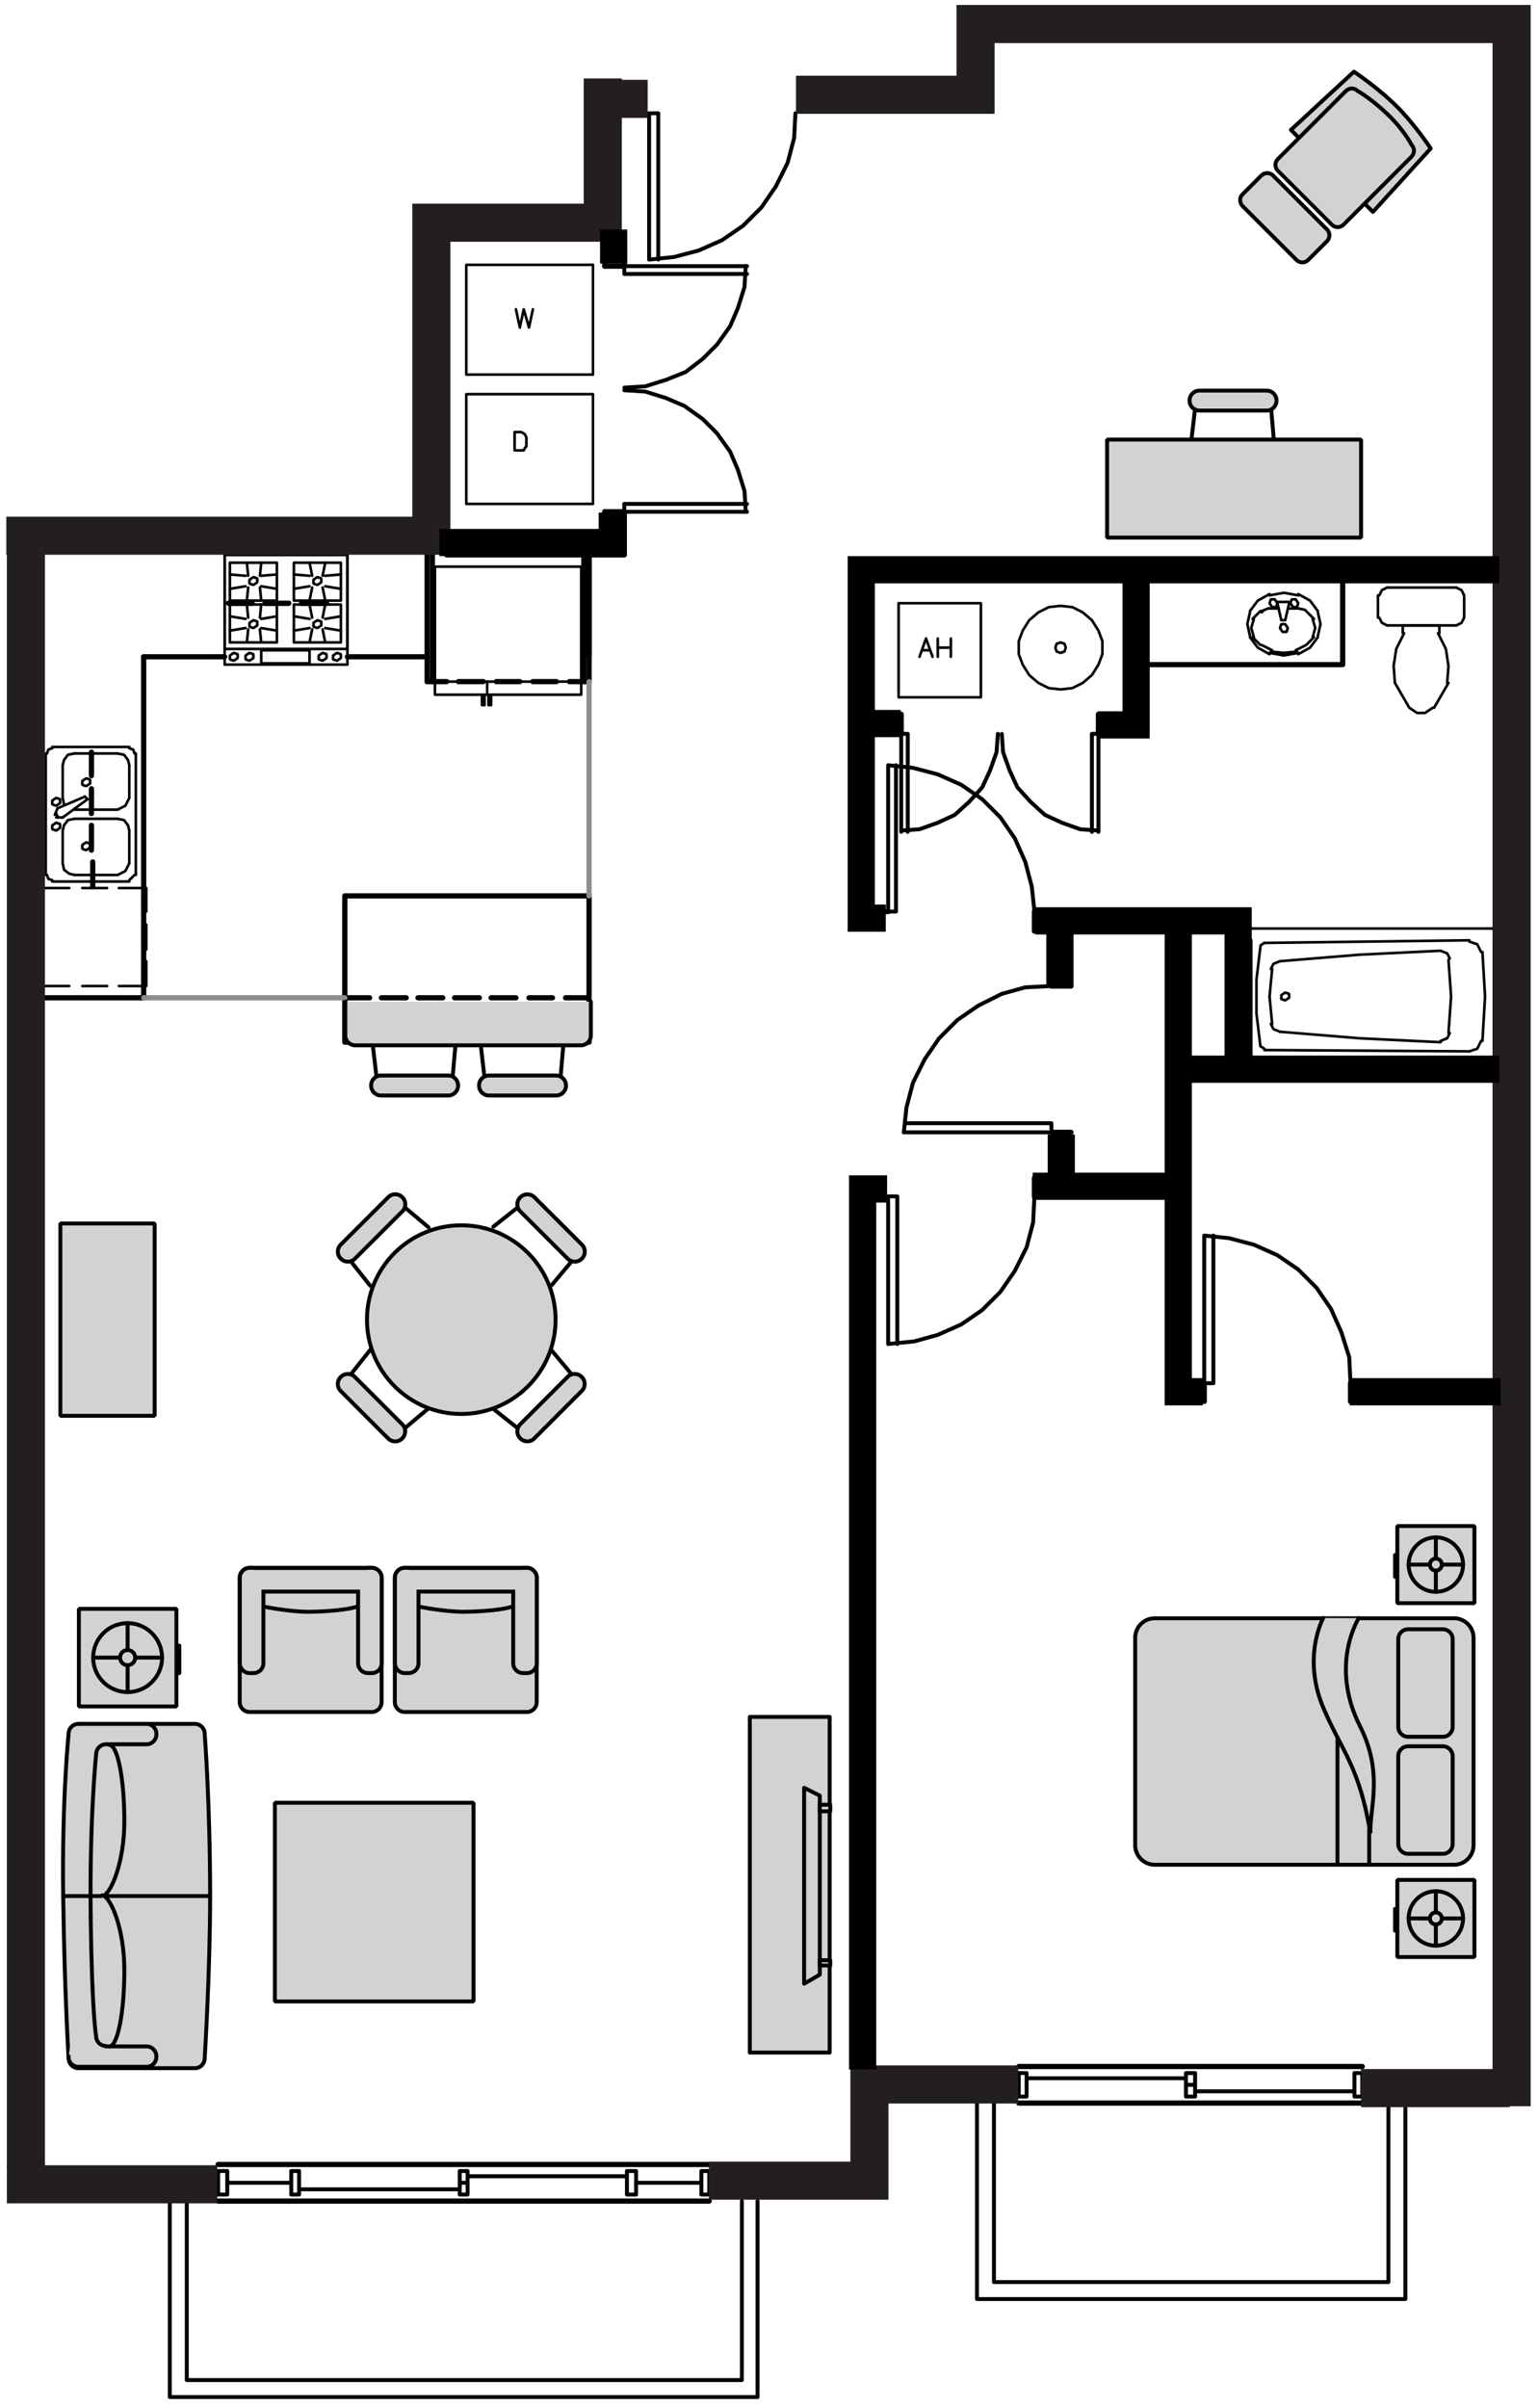 <?xml version="1.0" encoding="UTF-8"?><svg xmlns="http://www.w3.org/2000/svg" viewBox="0 0 282.61 442.36"><defs><style>.cls-1,.cls-2,.cls-3,.cls-4,.cls-5,.cls-6,.cls-7,.cls-8{fill:none;}.cls-1,.cls-2,.cls-9,.cls-4,.cls-5,.cls-6,.cls-7,.cls-10,.cls-11,.cls-12{stroke:#000;}.cls-1,.cls-2,.cls-9,.cls-10,.cls-11,.cls-12{stroke-width:.72px;}.cls-1,.cls-2,.cls-4,.cls-5,.cls-7,.cls-8,.cls-10,.cls-11,.cls-12{stroke-linecap:round;}.cls-1,.cls-5,.cls-7,.cls-8,.cls-12{stroke-linejoin:round;}.cls-2,.cls-4,.cls-11{stroke-linejoin:bevel;}.cls-3{stroke:#231f20;stroke-width:7px;}.cls-9,.cls-10,.cls-11,.cls-12{fill:#d2d2d2;}.cls-4,.cls-5{stroke-width:.48px;}.cls-6{stroke-width:5px;}.cls-7,.cls-8{stroke-width:.96px;}.cls-8{stroke:#8d8d8d;}.cls-10{stroke-miterlimit:10;}</style></defs><g id="_210"><polyline class="cls-1" points="31.2 404.33 31.2 440.33 139.2 440.33 139.2 404.33"/><polyline class="cls-1" points="34.32 404.33 34.32 437.21 136.32 437.21 136.32 404.33"/><polyline class="cls-1" points="179.52 386.33 179.52 422.33 258.24 422.33 258.24 386.33"/><polyline class="cls-1" points="182.64 386.33 182.64 419.21 255.12 419.21 255.12 386.33"/><path class="cls-7" d="M193.2,208.01h3.6"/><path class="cls-1" d="M221.28,254.09v-27.12M222.96,226.97v27.12h-1.68M248.16,254.09l-.24-4.8-1.44-4.56-1.92-4.32-2.64-3.84-3.36-3.36-3.84-2.64-4.32-1.92-4.56-1.2-4.56-.48"/><path class="cls-7" d="M190.08,219.77v-3.36M221.28,257.45v-3.36M248.16,257.45v-3.36"/><path class="cls-1" d="M163.2,219.77v27.12M164.88,246.89v-27.12h-1.68M190.08,219.77l-.24,4.8-1.2,4.56-2.16,4.32-2.64,3.84-3.36,3.36-3.84,2.64-4.32,1.92-4.32,1.2-4.8.48"/><path class="cls-7" d="M193.2,181.13h3.6"/><path class="cls-1" d="M119.28,20.81v26.88M120.96,47.69v-26.88h-1.68M146.16,20.81l-.24,4.56-1.2,4.56-2.16,4.32-2.64,3.84-3.36,3.36-3.84,2.64-4.32,1.92-4.56,1.2-4.56.48"/><polyline class="cls-7" points="246.72 106.97 246.72 122.09 210.72 122.09"/><path class="cls-1" d="M163.2,167.45v-26.88M164.64,140.57v26.88h-1.44M190.08,167.45l-.48-4.56-1.2-4.56-1.92-4.32-2.64-3.84-3.36-3.36-3.84-2.64-4.32-1.92-4.56-1.2-4.56-.48"/><line class="cls-5" x1="257.76" y1="114.89" x2="264.48" y2="114.89"/><path class="cls-4" d="M258.96,130.01l1.44.96h1.44l1.44-.96M263.52,130.01l2.64-4.56M256.32,125.45l2.64,4.56M254.88,107.93l-.96.48-.48.96M253.44,113.45l.48.96.96.48M267.6,114.89l.96-.48.48-.96M269.04,109.37l-.48-.96-.96-.48M265.92,125.45l.24-3.12-.48-3.12-1.44-2.88"/><path class="cls-5" d="M264.48,116.33v-1.44M253.2,109.37v4.08M267.6,107.93h-12.72M269.04,113.45v-4.08M254.88,114.89h12.72M257.76,116.33v-1.44"/><polyline class="cls-4" points="258 116.33 256.56 119.21 256.08 122.33 256.32 125.45"/><path class="cls-7" d="M190.08,167.45v3.6M160.08,167.45h3.12M193.2,171.05h-3.12"/><path class="cls-4" d="M231.12,110.33l-1.44,1.92M233.28,109.13l-2.16,1.2M235.92,108.89l-2.64.48M238.56,109.37l-2.64-.48M240.72,110.33l-2.16-1.2M242.16,112.25l-1.44-1.92M242.64,114.65l-.48-2.16M242.16,116.81l.48-2.16M240.72,118.97l1.44-1.92M238.56,120.17l2.16-1.2M235.92,120.41l2.64-.48M233.28,119.93l2.64.48M231.12,118.97l2.16,1.2M229.68,117.05l1.44,1.92M229.2,114.65l.48,2.16M229.68,112.49l-.48,2.16"/><line class="cls-5" x1="238.56" y1="111.77" x2="236.88" y2="111.77"/><path class="cls-4" d="M241.44,113.69l-1.68-1.68M241.68,115.37l-.48-1.68M241.2,117.05l.48-1.68M240,118.49l1.44-1.44M238.08,119.45l1.92-.96M235.92,119.93l2.4-.24M233.52,119.69l2.4.24M231.84,118.49l1.92.96M230.16,117.05l1.44,1.44M229.92,115.37l.48,1.68M230.4,113.69l-.48,1.68M231.6,112.25l-1.44,1.44M232.08,112.25l-.24.24M239.76,112.01l-1.2-.24M233.04,111.77l-1.2.48"/><polyline class="cls-5" points="236.88 110.81 236.16 113.93 235.44 113.93 234.72 110.81"/><path class="cls-4" d="M238.56,110.81l-.48-.72h-.72l-.24.72.48.72h.72l.24-.72ZM234.72,110.81l-.48-.72h-.72l-.24.72.48.72h.72l.24-.72Z"/><path class="cls-5" d="M234.96,111.77h-1.92M236.88,110.57h-2.16"/><polygon class="cls-4" points="236.64 115.37 236.16 114.65 235.44 114.65 235.2 115.37 235.68 116.09 236.4 116.09 236.64 115.37"/><line class="cls-7" x1="160.08" y1="134.81" x2="165.6" y2="134.81"/><path class="cls-5" d="M165.12,110.81h15.12v17.28h-15.12v-17.28ZM168.96,120.65l1.2-3.36,1.2,3.36M169.44,119.45h1.44M172.32,120.65v-3.36M174.72,117.29v3.36M172.32,118.97h2.4"/><path class="cls-7" d="M82.08,101.93h32.64M82.08,98.33h29.04M114.72,44.33v4.56M114.72,94.01v7.92M111.12,44.33v4.56M111.12,94.01v4.32"/><path class="cls-4" d="M194.88,119.93l.72-.24.24-.72-.24-.72-.72-.24-.72.24-.24.72.24.72.72.24ZM194.88,126.65l2.16-.24,1.92-.96,1.68-1.44,1.2-1.92.72-1.92v-2.4l-.72-1.92-1.2-1.92-1.68-1.44-1.92-.96-2.16-.24-2.16.24-1.92.96-1.68,1.44-1.2,1.92-.72,1.92v2.4l.72,1.92,1.2,1.92,1.68,1.44,1.92.96,2.16.24Z"/><path class="cls-7" d="M201.84,131.21v3.6M165.6,131.21v3.6"/><polyline class="cls-2" points="184.08 134.81 184.32 138.17 185.52 141.53 186.96 144.65 189.36 147.29 192 149.69 195.12 151.13 198.48 152.33 201.84 152.57"/><path class="cls-1" d="M200.64,134.81v18M201.84,152.81v-18h-1.2"/><polyline class="cls-2" points="165.6 152.57 168.96 152.33 172.32 151.13 175.44 149.69 178.08 147.29 180.48 144.65 181.92 141.53 183.12 138.17 183.36 134.81"/><path class="cls-1" d="M166.8,134.81v18M165.6,152.81v-18h1.2"/><path class="cls-5" d="M108.96,48.65v20.16h-23.28v-20.16h23.28ZM94.8,56.81l.72,3.36.72-3.36.96,3.36.72-3.36M108.96,72.41v20.16h-23.28v-20.16h23.28ZM94.56,82.73v-3.36h1.2l.48.24.24.24.24.48v1.68l-.24.24-.24.48h-1.68Z"/><path class="cls-7" d="M111.12,48.89h3.6M111.12,94.01h3.6"/><polyline class="cls-2" points="114.72 71.21 118.56 70.97 122.4 69.77 126 68.33 129.12 65.93 131.76 63.29 134.16 59.93 135.6 56.57 136.8 52.73 137.04 48.89"/><path class="cls-1" d="M114.72,50.33h22.56M137.28,48.89h-22.56v1.44"/><polyline class="cls-2" points="137.04 94.01 136.8 90.17 135.6 86.33 134.16 82.97 131.76 79.61 129.12 76.97 125.76 74.57 122.4 73.13 118.56 71.93 114.72 71.69"/><line class="cls-1" x1="114.72" y1="92.57" x2="137.28" y2="92.57"/><polyline class="cls-1" points="137.28 94.01 114.72 94.01 114.72 92.57"/><line class="cls-1" x1="193.2" y1="208.01" x2="166.08" y2="208.01"/><polyline class="cls-1" points="166.32 206.33 193.2 206.33 193.2 208.01"/><polyline class="cls-1" points="193.2 181.13 188.4 181.37 184.08 182.57 179.76 184.73 175.92 187.37 172.56 190.73 169.92 194.57 167.76 198.89 166.56 203.45 166.08 208.01"/><line class="cls-5" x1="274.8" y1="170.57" x2="229.68" y2="170.57"/><line class="cls-5" x1="230.4" y1="194.33" x2="274.32" y2="194.33"/><line class="cls-5" x1="229.68" y1="194.57" x2="274.8" y2="194.57"/><path class="cls-4" d="M235.2,189.53l14.64,1.2,14.88.72M264.72,174.65l-14.88.72-14.64,1.2"/><path class="cls-5" d="M232.32,173.21l37.68-.48M232.32,192.89l37.68.24M229.68,194.57v-24"/><path class="cls-4" d="M231.6,173.93l-.72,6v6.24l.72,6M233.28,183.05l.48,5.04"/><line class="cls-5" x1="229.92" y1="194.09" x2="229.92" y2="172.73"/><path class="cls-4" d="M229.92,172.73l-.24-.48M232.32,173.21l-.72.48M233.76,178.01l-.48,5.04M235.2,176.57l-1.2.48-.48.96M236.16,182.33l-.72.48v.72l.72.24.72-.48v-.72l-.72-.24ZM231.6,192.17l.72.48M230.16,194.09l.24.24M230.16,194.09l.24.24M230.16,194.09l.24.24M233.52,188.09l.48.96,1.2.48M272.4,191.21l.48-8.16-.48-8.16M266.16,189.77l.48-6.72M266.4,176.09l-.48-.96-1.2-.48M272.16,174.89l-.72-1.44-1.44-.48M266.64,183.05l-.48-6.72M270,193.13l1.44-.48.72-1.44M264.72,191.21l1.2-.48.48-.96"/><path class="cls-5" d="M274.8,194.57v-24M274.56,194.09v-21.36"/><path class="cls-4" d="M274.8,172.25l-.24.48M274.32,194.33l.24-.24"/><line class="cls-5" x1="252.24" y1="194.57" x2="252.24" y2="194.57"/><path class="cls-1" d="M248.88,380.81h1.44v4.32h-1.44v-4.32ZM187.2,380.81h1.44v4.32h-1.44v-4.32ZM219.6,384.17h29.28M187.2,386.33h63.12M250.32,379.61h-63.12M188.64,381.77h29.28M217.92,382.97h1.68v-2.16h-1.68v4.32h1.68v-2.16"/><path class="cls-1" d="M128.88,398.81h1.44v4.32h-1.44v-4.32ZM40.08,398.81h1.68v4.32h-1.68v-4.32ZM53.52,400.97h-11.76M128.88,400.97h-12M54.96,398.81h-1.44v4.32h1.44v-4.32ZM116.88,398.81h-1.68v4.32h1.68v-4.32ZM84.48,402.17h-29.52M130.32,404.33H40.08M40.08,397.61h90.24M115.2,399.77h-29.28M85.92,400.97h-1.44v-2.16h1.44v4.32h-1.44v-2.16"/><line class="cls-7" x1="250.32" y1="379.61" x2="187.2" y2="379.61"/><line class="cls-7" x1="187.2" y1="386.33" x2="250.32" y2="386.33"/><line class="cls-7" x1="130.32" y1="397.61" x2="40.08" y2="397.61"/><line class="cls-7" x1="40.08" y1="404.33" x2="130.32" y2="404.33"/><line class="cls-7" x1="108.24" y1="101.93" x2="108.24" y2="120.65"/><line class="cls-7" x1="26.4" y1="120.65" x2="41.28" y2="120.65"/><line class="cls-7" x1="63.84" y1="120.65" x2="78.48" y2="120.65"/><line class="cls-7" x1="60" y1="110.81" x2="55.44" y2="110.81"/><line class="cls-7" x1="53.04" y1="110.81" x2="48.72" y2="110.81"/><line class="cls-7" x1="46.32" y1="110.81" x2="42" y2="110.81"/><line class="cls-7" x1="16.8" y1="138.17" x2="16.8" y2="142.49"/><line class="cls-7" x1="16.8" y1="144.89" x2="16.8" y2="149.45"/><line class="cls-7" x1="16.8" y1="151.61" x2="16.8" y2="156.17"/><line class="cls-7" x1="17.04" y1="158.33" x2="17.04" y2="162.89"/><line class="cls-7" x1="78.48" y1="125.21" x2="78.48" y2="101.93"/><line class="cls-7" x1="107.28" y1="101.93" x2="107.28" y2="125.21"/><polyline class="cls-7" points="108.24 101.93 108.24 125.21 107.28 125.21"/><line class="cls-7" x1="108.24" y1="119.93" x2="108.24" y2="101.93"/><line class="cls-7" x1="60" y1="110.81" x2="55.44" y2="110.81"/><line class="cls-7" x1="53.04" y1="110.81" x2="48.72" y2="110.81"/><line class="cls-7" x1="46.32" y1="110.81" x2="42" y2="110.81"/><polyline class="cls-7" points="7.68 183.29 26.4 183.29 26.4 120.65"/><line class="cls-7" x1="79.44" y1="125.21" x2="79.44" y2="101.93"/><path class="cls-5" d="M8.4,160.73v-22.32M24.96,138.41v22.32"/><polyline class="cls-4" points="9.6 137.45 8.88 137.69 8.64 138.41"/><line class="cls-5" x1="9.6" y1="137.21" x2="23.76" y2="137.21"/><path class="cls-4" d="M24.72,138.41l-.24-.72-.72-.24M23.76,161.69l.96-.96"/><line class="cls-5" x1="23.76" y1="161.93" x2="9.6" y2="161.93"/><polyline class="cls-4" points="8.64 160.73 8.88 161.45 9.6 161.69"/><path class="cls-5" d="M21.6,138.41h-7.92M13.68,160.73h7.92"/><path class="cls-4" d="M11.52,158.57l.24,1.2.96.72.96.24M21.6,160.73l1.44-.72.72-1.44M23.76,140.57l-.24-.96-.72-.96-1.2-.24M13.68,138.41l-1.2.24-.72.96-.24.96"/><line class="cls-5" x1="11.52" y1="152.57" x2="11.52" y2="158.57"/><polyline class="cls-4" points="13.68 150.41 12.48 150.65 11.76 151.61 11.52 152.57"/><path class="cls-5" d="M11.52,140.57v6M13.68,148.73h7.92M23.76,146.57v-6"/><polyline class="cls-4" points="21.6 148.73 23.04 148.01 23.76 146.57"/><path class="cls-5" d="M21.6,150.41h-7.92M23.76,158.57v-6"/><polyline class="cls-4" points="23.76 152.57 23.52 151.61 22.8 150.65 21.6 150.41"/><path class="cls-5" d="M10.56,148.49l5.04-2.16M16.08,146.81l-4.56,3.36"/><path class="cls-4" d="M10.32,146.57l-.72.48v.72l.72.24.72-.48v-.72l-.72-.24ZM10.32,151.13l-.72.48v.72l.72.24.72-.48v-.72l-.72-.24Z"/><line class="cls-5" x1="10.32" y1="149.45" x2="10.56" y2="149.93"/><path class="cls-4" d="M10.56,148.49l-.48,1.2M10.32,150.17h1.2M15.84,142.97l-.72.48v.72l.72.24.72-.48v-.72l-.72-.24ZM15.84,154.73l-.72.48v.72l.72.24.72-.48v-.72l-.72-.24Z"/><line class="cls-5" x1="15.6" y1="146.33" x2="16.08" y2="146.81"/><line class="cls-4" x1="11.52" y1="146.57" x2="11.76" y2="147.77"/><path class="cls-5" d="M26.88,163.13h-5.04M19.68,163.13h-4.56M12.72,163.13h-5.04v4.32M7.68,169.85v4.56M7.68,176.57v4.56h5.04M15.12,181.13h4.56M21.84,181.13h5.04v-4.56M26.88,174.41v-4.56M26.88,167.45v-4.32"/><path class="cls-7" d="M108.24,164.57h-44.88M108.24,191.45h-44.88M108.24,183.29h-4.32M101.52,183.29h-4.32M94.8,183.29h-4.56M88.08,183.29h-4.56M81.36,183.29h-4.56M74.64,183.29h-4.56M67.92,183.29h-4.56M108.24,191.45v-26.88M63.36,191.45v-26.88"/><path class="cls-8" d="M63.36,183.29H26.4M108.24,125.21v39.36"/><polygon class="cls-4" points="59.28 121.37 60 120.89 60 120.17 59.28 119.93 58.56 120.41 58.56 121.13 59.28 121.37"/><rect class="cls-5" x="48" y="119.45" width="8.88" height="2.4"/><path class="cls-4" d="M61.92,121.37l.72-.48v-.72l-.72-.24-.72.48v.72l.72.24ZM45.84,121.37l.72-.48v-.72l-.72-.24-.72.48v.72l.72.24ZM42.96,121.37l.72-.48v-.72l-.72-.24-.72.48v.72l.72.24Z"/><path class="cls-5" d="M41.28,119.21h22.56v-17.28h-22.56v17.28ZM50.88,111.05h-8.64v6.96h8.64v-6.96ZM54,111.05h8.64v6.96h-8.64v-6.96ZM50.88,110.33h-8.64v-6.96h8.64v6.96ZM54,110.33h8.64v-6.96h-8.64v6.96Z"/><polygon class="cls-4" points="46.56 107.45 47.28 106.97 47.28 106.25 46.56 106.01 45.84 106.49 45.84 107.21 46.56 107.45"/><path class="cls-5" d="M45.36,110.33l.24-2.4M48,110.33l-.24-2.4M45.36,103.37l.24,2.4M48,103.37l-.24,2.4M50.88,105.53l-2.88.24M50.88,108.17l-2.88-.48M42.24,105.53l2.88.24M42.24,108.17l2.88-.48"/><polygon class="cls-4" points="58.32 107.45 59.04 106.97 59.04 106.25 58.32 106.01 57.6 106.49 57.6 107.21 58.32 107.45"/><path class="cls-5" d="M56.88,110.33l.48-2.4M59.76,110.33l-.48-2.4M56.88,103.37l.48,2.4M59.76,103.37l-.48,2.4M62.64,105.53l-2.88.24M62.64,108.17l-2.88-.48M54,105.53l2.88.24M54,108.17l2.88-.48"/><polygon class="cls-4" points="58.32 115.37 59.04 114.89 59.04 114.17 58.32 113.93 57.6 114.41 57.6 115.13 58.32 115.37"/><path class="cls-5" d="M56.88,118.01l.48-2.4M59.76,118.01l-.48-2.4M56.88,111.05l.48,2.4M59.76,111.05l-.48,2.4M62.64,113.21l-2.88.48M62.64,115.85l-2.88-.48M54,113.21l2.88.48M54,115.85l2.88-.48"/><polygon class="cls-4" points="46.56 115.37 47.28 114.89 47.28 114.17 46.56 113.93 45.84 114.41 45.84 115.13 46.56 115.37"/><path class="cls-5" d="M45.36,118.01l.24-2.4M48,118.01l-.24-2.4M45.36,111.05l.24,2.4M48,111.05l-.24,2.4M50.88,113.21l-2.88.48M50.88,115.85l-2.88-.48M42.24,113.21l2.88.48M42.24,115.85l2.88-.48M63.84,101.93v20.16h-22.56v-20.16h22.56ZM89.04,127.61v1.92M88.56,129.53v-1.92M90.24,127.61v1.92M89.76,129.53v-1.92M89.04,129.53h-.48v-1.92h.48v1.92ZM89.76,129.53h.48v-1.92h-.48v1.92ZM79.92,104.09h26.88v21.12h-26.88v-21.12ZM106.8,127.61h-26.88v-2.4h26.88v2.4ZM89.04,127.61v1.92M88.56,129.53v-1.92M90.24,127.61v1.92M89.76,129.53v-1.92M89.04,129.53h-.48v-1.92h.48v1.92ZM89.76,129.53h.48v-1.92h-.48v1.92Z"/><line class="cls-7" x1="78.48" y1="125.21" x2="79.44" y2="125.21"/><line class="cls-5" x1="89.52" y1="127.61" x2="89.52" y2="125.21"/><line class="cls-7" x1="79.44" y1="125.21" x2="82.08" y2="125.21"/><line class="cls-7" x1="84.24" y1="125.21" x2="88.8" y2="125.21"/><line class="cls-7" x1="91.2" y1="125.21" x2="95.52" y2="125.21"/><line class="cls-7" x1="97.92" y1="125.21" x2="102.24" y2="125.21"/><line class="cls-7" x1="104.64" y1="125.21" x2="107.28" y2="125.21"/><line class="cls-3" x1="277.43" y1="383.58" x2="250.09" y2="383.58"/><polyline class="cls-3" points="187.09 382.91 159.76 382.91 159.76 400.58 130.26 400.58"/><line class="cls-3" x1="39.93" y1="401.25" x2="1.26" y2="401.25"/><line class="cls-3" x1="4.76" y1="398.41" x2="4.76" y2="95.41"/><polyline class="cls-3" points="110.76 14.41 110.76 40.91 79.26 40.91 79.26 98.41 1.16 98.41"/><polyline class="cls-3" points="277.76 386.91 277.76 4.41 179.26 4.41 179.26 17.41 146.26 17.41"/><line class="cls-3" x1="119.01" y1="18.16" x2="112.01" y2="18.16"/><polyline class="cls-6" points="275.51 104.66 158.26 104.66 158.26 168.66 162.76 168.66"/><line class="cls-6" x1="165.51" y1="132.91" x2="159.01" y2="132.91"/><polyline class="cls-6" points="201.76 133.16 208.76 133.16 208.76 105.91"/><polyline class="cls-6" points="190.26 169.16 227.51 169.16 227.51 195.91"/><line class="cls-6" x1="275.51" y1="196.41" x2="217.01" y2="196.41"/><polyline class="cls-6" points="216.51 169.91 216.51 255.66 221.01 255.66"/><line class="cls-6" x1="248.01" y1="255.66" x2="275.76" y2="255.66"/><line class="cls-6" x1="214.76" y1="217.91" x2="189.76" y2="217.91"/><line class="cls-6" x1="195.01" y1="208.41" x2="195.01" y2="217.41"/><line class="cls-6" x1="194.76" y1="181.16" x2="194.76" y2="170.16"/><polyline class="cls-6" points="163.01 218.41 158.51 218.41 158.51 380.16"/><polyline class="cls-6" points="80.76 99.66 112.51 99.66 112.51 94.16"/><line class="cls-6" x1="112.76" y1="48.41" x2="112.76" y2="42.16"/></g><g id="Layer_32"><path class="cls-12" d="M212.19,297.27h54.98c1.99,0,3.6,1.61,3.6,3.6v38.08c0,1.99-1.61,3.6-3.6,3.6h-54.98c-1.99,0-3.6-1.61-3.6-3.6v-38.08c0-1.99,1.61-3.6,3.6-3.6Z"/><path class="cls-11" d="M249.68,297.24s-5.5,8.55.25,19.92c4.34,8.59,1.71,15.1,1.88,19.62-2-12.25-5.22-15.03-8.62-23-4-9.38-.05-16.55-.05-16.55"/><line class="cls-11" x1="251.59" y1="342.41" x2="251.59" y2="336.08"/><line class="cls-11" x1="245.76" y1="342.41" x2="245.76" y2="319.41"/><rect class="cls-11" x="256.76" y="345.33" width="14.17" height="14.17"/><circle class="cls-11" cx="263.84" cy="352.41" r="5"/><line class="cls-11" x1="263.84" y1="357.41" x2="263.84" y2="347.41"/><line class="cls-11" x1="268.84" y1="352.41" x2="258.84" y2="352.41"/><path class="cls-11" d="M264.94,352.41c0,.61-.49,1.1-1.1,1.1s-1.1-.49-1.1-1.1.49-1.1,1.1-1.1,1.1.49,1.1,1.1Z"/><line class="cls-11" x1="256.34" y1="350.66" x2="256.34" y2="354.66"/><rect class="cls-11" x="256.76" y="280.33" width="14.17" height="14.17"/><circle class="cls-11" cx="263.84" cy="287.41" r="5"/><line class="cls-11" x1="263.84" y1="292.41" x2="263.84" y2="282.41"/><line class="cls-11" x1="268.84" y1="287.41" x2="258.84" y2="287.41"/><path class="cls-11" d="M264.94,287.41c0,.61-.49,1.1-1.1,1.1s-1.1-.49-1.1-1.1.49-1.1,1.1-1.1,1.1.49,1.1,1.1Z"/><line class="cls-11" x1="256.34" y1="285.66" x2="256.34" y2="289.66"/><path class="cls-12" d="M258.73,320.79h6.4c.99,0,1.8.81,1.8,1.8v16.15c0,.99-.81,1.8-1.8,1.8h-6.4c-.99,0-1.8-.81-1.8-1.8v-16.15c0-.99.81-1.8,1.8-1.8Z"/><path class="cls-12" d="M258.73,299.29h6.4c.99,0,1.8.81,1.8,1.8v16.15c0,.99-.81,1.8-1.8,1.8h-6.4c-.99,0-1.8-.81-1.8-1.8v-16.15c0-.99.81-1.8,1.8-1.8Z"/><rect class="cls-11" x="14.49" y="295.54" width="17.93" height="17.93"/><path class="cls-11" d="M17.12,304.5c0,3.5,2.83,6.33,6.33,6.33s6.33-2.83,6.33-6.33-2.83-6.33-6.33-6.33-6.33,2.83-6.33,6.33Z"/><line class="cls-11" x1="23.45" y1="310.83" x2="23.45" y2="298.17"/><line class="cls-11" x1="17.12" y1="304.5" x2="29.78" y2="304.5"/><path class="cls-11" d="M22.06,304.5c0,.77.62,1.39,1.39,1.39s1.39-.62,1.39-1.39-.62-1.39-1.39-1.39-1.39.62-1.39,1.39Z"/><line class="cls-11" x1="32.95" y1="302.29" x2="32.95" y2="307.35"/><path class="cls-12" d="M11.61,348.42c.25,18,1,29.7,1,29.7,0,.99.81,1.8,1.8,1.8h21.4c.99,0,1.8-.81,1.8-1.8,0,0,1-16.08,1-29.7,0-17.25-1-29.95-1-29.95,0-.99-.81-1.8-1.8-1.8H14.41c-.99,0-1.8.81-1.8,1.8,0,0-1.25,11.95-1,29.95Z"/><line class="cls-12" x1="38.36" y1="348.3" x2="11.86" y2="348.3"/><path class="cls-12" d="M14.41,316.67h12.53c.99,0,1.8.81,1.8,1.8v.15c0,.99-.81,1.8-1.8,1.8h-7.47c-.99,0-1.8.81-1.8,1.8,0,0-1.25,11.95-1,29.95"/><path class="cls-12" d="M16.66,352.17c.25,18,1,21.87,1,21.87,0,.99.81,1.8,1.8,1.8v.08h7.47c.99,0,1.8.81,1.8,1.8v.15c0,.99-.81,1.8-1.8,1.8h-12.53c-.99,0-1.8-.81-1.8-1.8v-.15"/><path class="cls-12" d="M18.73,348.3c1.52,0,4.12-6.02,4.12-13.75s-1.23-14-2.75-14"/><path class="cls-12" d="M18.73,348.17c1.52,0,4.12,6.02,4.12,13.75s-1.23,14-2.75,14"/><rect class="cls-11" x="50.51" y="331.16" width="36.5" height="36.5"/><path class="cls-12" d="M45.86,288.01h22.46c.99,0,1.8.81,1.8,1.8v22.88c0,.99-.81,1.8-1.8,1.8h-22.47c-.99,0-1.8-.81-1.8-1.8v-22.88c0-.99.81-1.8,1.8-1.8Z"/><path class="cls-9" d="M68.33,307.34h-.73c-.99,0-1.8-.81-1.8-1.8v-13.17h-17.4v13.17c0,.99-.81,1.8-1.8,1.8h-.73c-.99,0-1.8-.81-1.8-1.8v-15.73c0-.99.81-1.8,1.8-1.8h.73c.09,0,.18.01.27.03h20.46c.09-.01.18-.03.27-.03h.73c.99,0,1.8.81,1.8,1.8v15.73c0,.99-.81,1.8-1.8,1.8Z"/><path class="cls-9" d="M48.41,295.12s4.88,1,8.52.96c3-.04,7.19-.35,8.85-1.02"/><path class="cls-12" d="M74.36,288.01h22.46c.99,0,1.8.81,1.8,1.8v22.88c0,.99-.81,1.8-1.8,1.8h-22.47c-.99,0-1.8-.81-1.8-1.8v-22.88c0-.99.81-1.8,1.8-1.8Z"/><path class="cls-9" d="M96.83,307.34h-.73c-.99,0-1.8-.81-1.8-1.8v-13.17h-17.4v13.17c0,.99-.81,1.8-1.8,1.8h-.73c-.99,0-1.8-.81-1.8-1.8v-15.73c0-.99.81-1.8,1.8-1.8h.73c.09,0,.18.01.27.03h20.46c.09-.01.18-.03.27-.03h.73c.99,0,1.8.81,1.8,1.8v15.73c0,.99-.81,1.8-1.8,1.8Z"/><path class="cls-9" d="M76.91,295.12s4.88,1,8.52.96c3-.04,7.19-.35,8.85-1.02"/><rect class="cls-12" x="137.78" y="315.39" width="14.67" height="61.66"/><polygon class="cls-12" points="147.76 364.41 150.64 362.73 150.64 329.85 147.76 328.41 147.76 364.41"/><rect class="cls-12" x="150.64" y="360.09" width="1.92" height=".96"/><rect class="cls-12" x="150.64" y="331.53" width="1.92" height="1.2"/><path class="cls-12" d="M108.57,184v6.22c0,.99-.81,1.8-1.8,1.8h-41.52c-.99,0-1.8-.81-1.8-1.8v-6.22"/><line class="cls-12" x1="103.01" y1="197.8" x2="103.51" y2="192.07"/><line class="cls-12" x1="88.35" y1="192.07" x2="89.01" y2="197.8"/><path class="cls-12" d="M89.83,197.57h12.37c.99,0,1.8.81,1.8,1.8v.07c0,.99-.81,1.8-1.8,1.8h-12.37c-.99,0-1.8-.81-1.8-1.8v-.07c0-.99.81-1.8,1.8-1.8Z"/><line class="cls-12" x1="83.18" y1="197.8" x2="83.68" y2="192.07"/><line class="cls-12" x1="68.51" y1="192.07" x2="69.18" y2="197.8"/><path class="cls-12" d="M70,197.57h12.37c.99,0,1.8.81,1.8,1.8v.07c0,.99-.81,1.8-1.8,1.8h-12.37c-.99,0-1.8-.81-1.8-1.8v-.07c0-.99.81-1.8,1.8-1.8Z"/><line class="cls-12" x1="74.34" y1="221.76" x2="78.75" y2="225.46"/><line class="cls-12" x1="68.03" y1="236.19" x2="64.44" y2="231.66"/><path class="cls-12" d="M62.08,223.75h12.37c.99,0,1.8.81,1.8,1.8v.07c0,.99-.81,1.8-1.8,1.8h-12.37c-.99,0-1.8-.81-1.8-1.8v-.07c0-.99.81-1.8,1.8-1.8Z" transform="translate(-139.41 114.15) rotate(-44.95)"/><line class="cls-12" x1="105.08" y1="252.5" x2="101.38" y2="248.09"/><line class="cls-12" x1="90.65" y1="258.81" x2="95.18" y2="262.4"/><path class="cls-12" d="M98.18,264.25c-.7.7-1.84.7-2.55,0l-.05-.05c-.7-.7-.7-1.84,0-2.55l8.74-8.74c.7-.7,1.84-.7,2.54,0l.05.05c.7.7.7,1.84,0,2.54l-8.74,8.75Z"/><line class="cls-12" x1="105.08" y1="231.66" x2="101.38" y2="236.07"/><line class="cls-12" x1="90.65" y1="225.34" x2="95.18" y2="221.76"/><path class="cls-12" d="M101.23,217.6h.07c.99,0,1.8.81,1.8,1.8v12.36c0,.99-.81,1.8-1.8,1.8h-.07c-.99,0-1.8-.81-1.8-1.8v-12.37c0-.99.81-1.8,1.8-1.8Z" transform="translate(-129.96 137.96) rotate(-45.07)"/><line class="cls-12" x1="74.34" y1="262.4" x2="78.75" y2="258.7"/><line class="cls-12" x1="68.03" y1="247.97" x2="64.44" y2="252.5"/><path class="cls-12" d="M68.23,250.6h.07c.99,0,1.8.81,1.8,1.8v12.37c0,.99-.81,1.8-1.8,1.8h-.07c-.99,0-1.8-.81-1.8-1.8v-12.37c0-.99.81-1.8,1.8-1.8Z" transform="translate(-162.83 123.97) rotate(-44.99)"/><path class="cls-10" d="M67.43,242.41c0,9.57,7.76,17.33,17.33,17.33s17.33-7.76,17.33-17.33-7.76-17.33-17.33-17.33-17.33,7.76-17.33,17.33Z"/><rect class="cls-11" x="11.09" y="224.75" width="17.33" height="35.33"/><line class="cls-12" x1="233.58" y1="75.19" x2="234.08" y2="80.92"/><line class="cls-12" x1="218.91" y1="80.92" x2="219.58" y2="75.19"/><path class="cls-12" d="M220.39,71.75h12.37c.99,0,1.8.81,1.8,1.8v.07c0,.99-.81,1.8-1.8,1.8h-12.37c-.99,0-1.8-.81-1.8-1.8v-.07c0-.99.81-1.8,1.8-1.8Z"/><rect class="cls-11" x="203.43" y="80.75" width="46.67" height="18"/><path class="cls-12" d="M243.84,44.3c.59-.59.59-1.55,0-2.14l-9.92-9.92c-.59-.59-1.55-.59-2.14,0l-3.46,3.46c-.59.59-.59,1.55,0,2.14l9.92,9.92c.59.59,1.55.59,2.14,0l3.46-3.46Z"/><path class="cls-12" d="M250.79,37.44l1.49,1.48,10.61-11.65s-2.82-4.31-6.23-7.72c-3.42-3.41-7.87-6.38-7.87-6.38l-11.58,10.69,1.56,1.56"/><path class="cls-12" d="M259.38,28.75c.59-.59.59-1.55,0-2.14,0,0-1.34-2.67-4.37-5.58-3.03-2.91-5.55-4.33-5.55-4.33-.59-.59-1.54-.59-2.13,0l-12.52,12.52c-.59.59-.59,1.55,0,2.14l9.92,9.92c.59.59,1.55.59,2.14,0l12.51-12.51Z"/></g></svg>